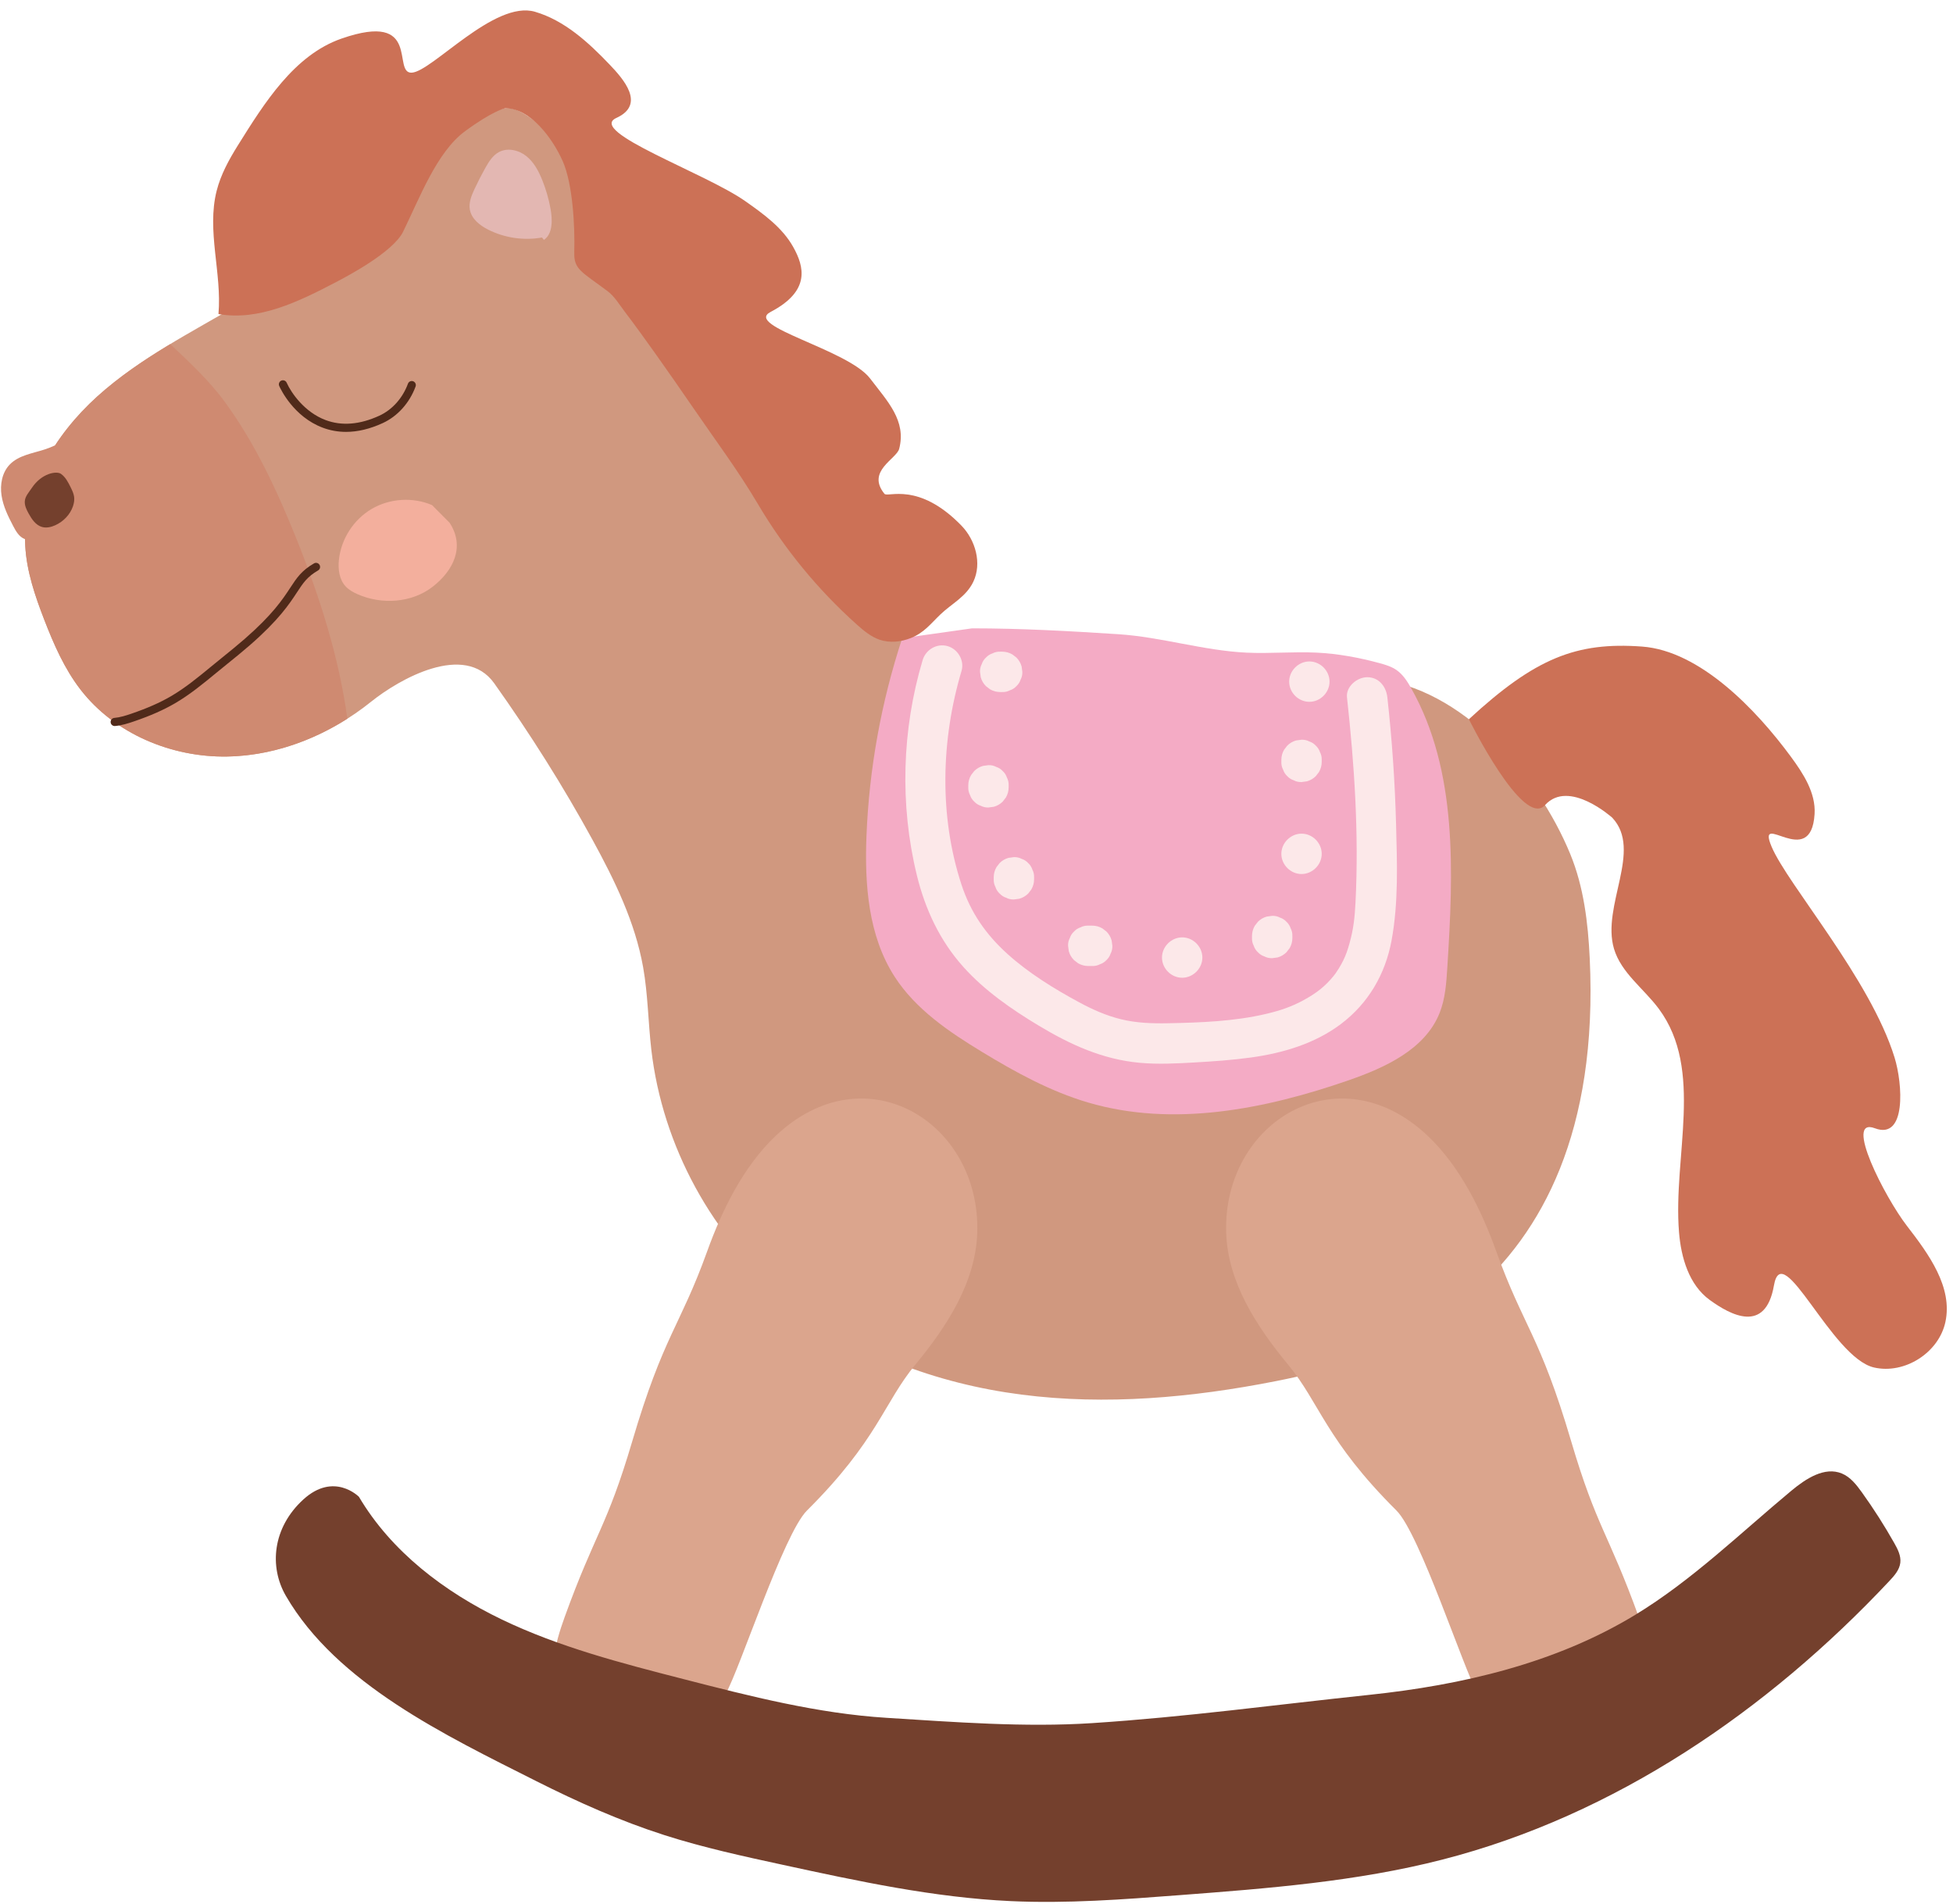 <?xml version="1.0" encoding="UTF-8"?><svg xmlns="http://www.w3.org/2000/svg" xmlns:xlink="http://www.w3.org/1999/xlink" height="330.5" preserveAspectRatio="xMidYMid meet" version="1.0" viewBox="43.5 46.6 339.1 330.5" width="339.1" zoomAndPan="magnify"><g id="change1_1"><path d="M127.281,67.093c-6.912,4.044-12.467,11.231-18.675,16.146c-7.401,5.86-15.201,11.216-23.331,16.015 c-8.545,5.045-17.545,9.542-24.907,16.195s-13.032,16.03-12.481,25.938c0.245,4.411,1.695,8.66,3.289,12.78 c1.655,4.277,3.511,8.538,6.315,12.167c5.914,7.654,15.79,11.773,25.461,11.608c9.123-0.157,17.944-3.863,25.002-9.531 c4.821-3.872,16.219-10.406,21.363-3.176c6.218,8.74,11.952,17.823,17.099,27.234c3.813,6.973,7.363,14.235,8.752,22.06 c0.838,4.722,0.87,9.548,1.422,14.312c1.94,16.727,10.591,32.579,23.608,43.261c11.461,9.404,25.93,14.713,40.632,16.613 c14.703,1.9,29.673,0.532,44.217-2.339c15.073-2.976,57.353-12.988,54.478-73.409c-0.293-6.153-1.034-12.385-3.376-18.083 c-5.724-13.927-18.941-28.921-33.924-30.413c-6.466-0.644-19.537-1.503-26.034-1.568c-17.393-0.173-44.95-0.675-60.937-7.525 c-3.438-0.607-16.387-17.8-28.147-36.138c-4.449-6.938-8.278-14.404-13.768-20.614c-2.143-2.424-7.348-5.03-8.716-7.664 c-1.674-3.223-0.219-9.621-1.529-13.491c-1.527-4.51-4.446-8.643-8.534-11.085c-1.019-0.609-2.173-1.123-3.353-0.995 c-0.679,0.074-1.315,0.355-1.932,0.648C128.596,66.358,127.932,66.712,127.281,67.093z" fill="#d0987f"/></g><g id="change2_1"><path d="M94.934,140.045c-3.312-8.236-7.116-16.433-12.37-23.631c-2.784-3.814-6.165-6.916-9.505-10.071 c-4.48,2.703-8.815,5.603-12.692,9.107c-7.362,6.653-13.032,16.029-12.481,25.938c0.245,4.411,1.695,8.661,3.289,12.78 c1.655,4.277,3.511,8.538,6.314,12.167c5.915,7.654,15.79,11.774,25.461,11.607c7.414-0.127,14.63-2.599,20.861-6.564 C102.353,160.617,98.944,150.016,94.934,140.045z" fill="#cf8a71"/></g><g id="change3_1"><path d="M141.532,327.363L141.532,327.363c-1.677,4.637-3.225,10.241-0.199,14.134 c1.571,2.021,13.14,7.464,16.352,7.321c5.006-0.223,9.356-3.845,11.835-8.199c2.479-4.354,10.03-27.733,14.095-31.776 c12.258-12.191,13.341-18.706,18.817-25.329c5.476-6.623,10.481-14.316,10.749-22.905c0.598-19.171-19.453-31.535-35.013-16.798 c-5.617,5.32-9.335,12.962-11.888,20.053c-4.72,13.108-7.542,14.481-12.999,32.948 C148.849,311.806,146.849,312.658,141.532,327.363z" fill="#dba58d"/></g><g id="change3_2"><path d="M328.05,327.363L328.05,327.363c1.677,4.637,3.225,10.241,0.199,14.134 c-1.571,2.021-13.14,7.464-16.352,7.321c-5.005-0.223-9.356-3.845-11.835-8.199s-10.03-27.733-14.095-31.776 c-12.258-12.191-13.341-18.706-18.817-25.329c-5.476-6.623-10.481-14.316-10.749-22.905 c-0.598-19.171,19.453-31.535,35.013-16.798c5.617,5.32,9.335,12.962,11.888,20.053c4.72,13.108,7.542,14.481,12.999,32.948 C320.733,311.806,322.733,312.658,328.05,327.363z" fill="#dba58d"/></g><g id="change4_1"><path d="M137.606,87.832c-3.164,0.57-6.51,0.077-9.376-1.381c-1.439-0.732-2.861-1.859-3.148-3.447 c-0.22-1.216,0.274-2.437,0.795-3.557c0.59-1.269,1.229-2.515,1.914-3.735c0.59-1.05,1.263-2.128,2.322-2.702 c1.488-0.807,3.418-0.377,4.747,0.671c1.329,1.048,2.156,2.603,2.788,4.173c0.642,1.595,1.124,3.255,1.435,4.946 c0.344,1.873,0.441,4.399-1.147,5.451L137.606,87.832z" fill="#e3b7b2"/></g><g id="change5_1"><path d="M200.152,157.401c-3.65,11.09-5.746,22.691-6.207,34.357c-0.333,8.433,0.32,17.338,4.902,24.425 c3.657,5.657,9.433,9.559,15.19,13.055c5.833,3.542,11.879,6.862,18.427,8.782c14.754,4.324,30.683,1.165,45.208-3.874 c6.372-2.211,13.248-5.379,15.768-11.636c1.011-2.512,1.192-5.268,1.361-7.97c1.032-16.504,1.836-34.071-6.288-48.475 c-0.665-1.179-1.416-2.359-2.527-3.132c-0.876-0.609-1.919-0.924-2.948-1.204c-3.573-0.973-7.238-1.647-10.937-1.827 c-4.049-0.197-8.11,0.198-12.16,0.005c-7.511-0.357-14.808-2.721-22.312-3.205c-8.484-0.547-16.852-1.015-25.353-1.015 L200.152,157.401z" fill="#f4abc5"/></g><g id="change6_1"><path d="M203.695,161.21c-3.597,12.055-3.993,25.081-1.008,37.312c1.445,5.922,3.984,11.372,8.07,15.933 c3.702,4.133,8.377,7.368,13.108,10.212c5.486,3.298,11.099,5.866,17.542,6.447c3.148,0.284,6.316,0.125,9.465-0.057 c3.302-0.191,6.595-0.415,9.873-0.869c5.529-0.767,11.074-2.409,15.583-5.812c4.76-3.593,7.703-8.647,8.788-14.499 c1.225-6.61,0.957-13.508,0.782-20.196c-0.193-7.353-0.704-14.694-1.511-22.005c-0.207-1.881-1.462-3.505-3.505-3.505 c-1.734,0-3.713,1.611-3.505,3.505c1.294,11.729,2.076,23.723,1.482,35.524c-0.134,2.661-0.336,4.637-1.05,7.197 c-0.318,1.14-0.646,2.073-1.074,2.933c-0.241,0.483-0.502,0.956-0.785,1.416c-0.176,0.287-0.362,0.567-0.555,0.843 c-0.062,0.088-0.52,0.673-0.269,0.364c-1.601,1.966-3.093,3.081-5.255,4.268c-2.093,1.149-4.059,1.82-6.592,2.414 c-5.473,1.285-11.308,1.499-16.912,1.611c-2.757,0.055-5.524-0.032-8.214-0.69c-2.589-0.633-4.944-1.685-7.281-2.946 c-4.432-2.393-8.827-5.128-12.429-8.379c-3.771-3.405-6.42-7.209-8.019-12.104c-3.885-11.892-3.527-25.139,0.028-37.052 c0.541-1.813-0.651-3.817-2.448-4.311C206.143,158.25,204.239,159.39,203.695,161.21L203.695,161.21z" fill="#fce8e9"/></g><g id="change6_2"><path d="M217.506,159.737c-0.113,0-0.227,0-0.34,0c-0.483-0.018-0.933,0.082-1.35,0.302 c-0.434,0.141-0.81,0.383-1.128,0.725c-0.342,0.317-0.583,0.693-0.725,1.128c-0.219,0.418-0.32,0.868-0.302,1.35 c0.042,0.311,0.083,0.621,0.125,0.932c0.167,0.594,0.467,1.109,0.901,1.546c0.236,0.183,0.473,0.365,0.709,0.548 c0.547,0.317,1.136,0.477,1.769,0.478c0.113,0,0.227,0,0.34,0c0.483,0.018,0.933-0.082,1.35-0.302 c0.434-0.141,0.81-0.383,1.128-0.725c0.342-0.317,0.583-0.693,0.725-1.128c0.219-0.418,0.32-0.868,0.302-1.35 c-0.042-0.311-0.083-0.621-0.125-0.932c-0.167-0.594-0.467-1.109-0.901-1.546c-0.236-0.183-0.473-0.365-0.709-0.548 C218.728,159.898,218.139,159.739,217.506,159.737L217.506,159.737z" fill="#fce8e9"/></g><g id="change6_3"><path d="M218.633,183.285c0-0.113,0-0.227,0-0.34c0.018-0.483-0.082-0.933-0.302-1.35 c-0.141-0.434-0.383-0.81-0.725-1.128c-0.317-0.342-0.693-0.583-1.128-0.725c-0.418-0.219-0.868-0.32-1.35-0.302 c-0.311,0.042-0.621,0.083-0.932,0.125c-0.594,0.167-1.109,0.467-1.546,0.901c-0.183,0.236-0.365,0.473-0.548,0.709 c-0.317,0.547-0.477,1.136-0.478,1.769c0,0.113,0,0.227,0,0.34c-0.018,0.483,0.082,0.933,0.302,1.35 c0.141,0.434,0.383,0.81,0.725,1.128c0.317,0.342,0.693,0.583,1.128,0.725c0.418,0.219,0.868,0.32,1.35,0.302 c0.311-0.042,0.621-0.083,0.932-0.125c0.594-0.167,1.109-0.467,1.546-0.901c0.183-0.236,0.365-0.473,0.548-0.709 C218.471,184.508,218.631,183.918,218.633,183.285L218.633,183.285z" fill="#fce8e9"/></g><g id="change6_4"><path d="M223.049,199.253c0-0.113,0-0.227,0-0.34c0.018-0.482-0.082-0.933-0.302-1.35 c-0.141-0.434-0.383-0.81-0.725-1.128c-0.317-0.342-0.693-0.583-1.128-0.725c-0.418-0.219-0.868-0.32-1.35-0.302 c-0.311,0.042-0.621,0.083-0.932,0.125c-0.594,0.167-1.109,0.467-1.546,0.901c-0.183,0.236-0.365,0.473-0.548,0.709 c-0.317,0.547-0.477,1.136-0.478,1.769c0,0.113,0,0.227,0,0.34c-0.018,0.483,0.082,0.933,0.302,1.35 c0.141,0.434,0.383,0.81,0.725,1.128c0.317,0.342,0.693,0.583,1.128,0.725c0.418,0.219,0.868,0.32,1.35,0.302 c0.311-0.042,0.621-0.083,0.932-0.125c0.594-0.167,1.109-0.467,1.546-0.901c0.183-0.236,0.365-0.473,0.548-0.709 C222.888,200.475,223.047,199.886,223.049,199.253L223.049,199.253z" fill="#fce8e9"/></g><g id="change6_5"><path d="M232.454,214.309c0.227,0,0.453,0,0.68,0c0.483,0.018,0.933-0.082,1.35-0.302 c0.434-0.141,0.81-0.383,1.128-0.725c0.342-0.317,0.583-0.693,0.725-1.128c0.219-0.418,0.32-0.868,0.302-1.35 c-0.042-0.311-0.083-0.621-0.125-0.932c-0.167-0.594-0.467-1.109-0.901-1.546c-0.236-0.183-0.473-0.365-0.709-0.548 c-0.547-0.317-1.136-0.477-1.769-0.478c-0.227,0-0.453,0-0.68,0c-0.483-0.018-0.933,0.082-1.35,0.302 c-0.434,0.141-0.81,0.383-1.128,0.725c-0.342,0.317-0.583,0.693-0.725,1.128c-0.219,0.418-0.32,0.868-0.302,1.35 c0.042,0.311,0.083,0.621,0.125,0.932c0.167,0.594,0.467,1.109,0.901,1.546c0.236,0.183,0.473,0.365,0.709,0.548 C231.232,214.147,231.822,214.307,232.454,214.309L232.454,214.309z" fill="#fce8e9"/></g><g id="change6_6"><path d="M248.762,216.347c1.894,0,3.505-1.611,3.505-3.505c0-1.901-1.604-3.505-3.505-3.505 c-1.894,0-3.505,1.611-3.505,3.505C245.257,214.743,246.861,216.347,248.762,216.347L248.762,216.347z" fill="#fce8e9"/></g><g id="change6_7"><path d="M267.894,209.445c0-0.113,0-0.227,0-0.34c0.018-0.483-0.082-0.933-0.302-1.35 c-0.141-0.434-0.383-0.81-0.725-1.128c-0.317-0.342-0.693-0.583-1.128-0.725c-0.418-0.219-0.868-0.32-1.35-0.302 c-0.311,0.042-0.621,0.083-0.932,0.125c-0.594,0.167-1.109,0.467-1.546,0.901c-0.183,0.236-0.365,0.473-0.548,0.709 c-0.317,0.547-0.477,1.136-0.478,1.769c0,0.113,0,0.227,0,0.34c-0.018,0.483,0.082,0.933,0.302,1.35 c0.141,0.434,0.383,0.81,0.725,1.128c0.317,0.342,0.693,0.583,1.128,0.725c0.418,0.219,0.868,0.32,1.35,0.302 c0.311-0.042,0.621-0.083,0.932-0.125c0.594-0.167,1.109-0.467,1.546-0.901c0.183-0.236,0.365-0.473,0.548-0.709 C267.733,210.667,267.892,210.078,267.894,209.445L267.894,209.445z" fill="#fce8e9"/></g><g id="change6_8"><path d="M269.485,198.341c1.894,0,3.505-1.611,3.505-3.505c0-1.901-1.604-3.505-3.505-3.505 c-1.894,0-3.505,1.611-3.505,3.505C265.981,196.737,267.585,198.341,269.485,198.341L269.485,198.341z" fill="#fce8e9"/></g><g id="change6_9"><path d="M272.99,178.869c0-0.113,0-0.227,0-0.34c0.018-0.482-0.082-0.933-0.302-1.35 c-0.141-0.434-0.383-0.81-0.725-1.128c-0.317-0.342-0.693-0.583-1.128-0.725c-0.418-0.219-0.868-0.32-1.35-0.302 c-0.311,0.042-0.621,0.083-0.932,0.125c-0.594,0.167-1.109,0.467-1.546,0.901c-0.183,0.236-0.365,0.473-0.548,0.709 c-0.317,0.547-0.477,1.136-0.478,1.769c0,0.113,0,0.227,0,0.34c-0.018,0.483,0.082,0.933,0.302,1.35 c0.141,0.434,0.383,0.81,0.725,1.128c0.317,0.342,0.693,0.583,1.128,0.725c0.418,0.219,0.868,0.32,1.35,0.302 c0.311-0.042,0.621-0.083,0.932-0.125c0.594-0.167,1.109-0.467,1.546-0.901c0.183-0.236,0.365-0.473,0.548-0.709 C272.829,180.091,272.988,179.502,272.99,178.869L272.99,178.869z" fill="#fce8e9"/></g><g id="change6_10"><path d="M270.844,168.444c1.894,0,3.505-1.611,3.505-3.505c0-1.901-1.604-3.505-3.505-3.505 c-1.894,0-3.505,1.611-3.505,3.505C267.34,166.841,268.944,168.444,270.844,168.444L270.844,168.444z" fill="#fce8e9"/></g><g id="change2_2"><path d="M54.983,122.876c-1.176,0.745-2.447,1.341-3.772,1.768c-2.113,0.681-4.501,1.014-6.035,2.619 c-1.32,1.382-1.695,3.463-1.41,5.353c0.285,1.89,1.147,3.638,2.035,5.33c0.466,0.889,1.012,1.836,1.941,2.216 c0.941,0.385,2.009,0.079,2.975-0.237c1.208-0.394,2.466-0.833,3.328-1.766c0.71-0.768,1.073-1.789,1.354-2.796 c0.827-2.963,1.148-6.084,0.853-9.146L54.983,122.876z" fill="#cf8a71"/></g><g id="change7_2"><path d="M54.093,128.872c0.786,0.557,1.242,1.456,1.669,2.319c0.259,0.525,0.522,1.061,0.604,1.64 c0.078,0.549-0.013,1.112-0.189,1.638c-0.494,1.475-1.67,2.682-3.087,3.322c-0.718,0.324-1.537,0.512-2.294,0.296 c-1.092-0.31-1.788-1.356-2.334-2.351c-0.358-0.653-0.703-1.359-0.657-2.102c0.055-0.885,0.724-1.574,1.213-2.314 C50.7,128.769,53.307,128.315,54.093,128.872z" fill="#74402d"/></g><g id="change8_1"><path d="M118.513,134.288c-3.346-1.43-7.364-1.17-10.498,0.678c-3.134,1.848-5.306,5.239-5.674,8.858 c-0.163,1.601,0.06,3.352,1.14,4.545c0.57,0.629,1.332,1.052,2.108,1.395c4.191,1.85,9.406,1.515,13.025-1.293 c3.619-2.808,5.676-6.964,2.946-11.117L118.513,134.288z" fill="#f3af9d"/></g><g id="change9_1"><path d="M103.585,121.579c-1.406,0-2.763-0.244-4.064-0.734c-5.039-1.896-7.298-6.692-7.539-7.232 c-0.159-0.356,0.001-0.774,0.357-0.934c0.357-0.156,0.774,0.002,0.933,0.357c0.786,1.762,3.09,5.11,6.747,6.486 c2.813,1.06,5.961,0.805,9.353-0.756c2.237-1.029,4.045-3.054,4.961-5.552c0.134-0.367,0.54-0.555,0.906-0.42 c0.366,0.134,0.554,0.54,0.42,0.906c-1.044,2.849-3.121,5.163-5.697,6.349C107.748,121.069,105.615,121.579,103.585,121.579z" fill="#502a1a"/></g><g id="change9_2"><path d="M63.412,172.646c-0.362,0-0.671-0.277-0.703-0.646c-0.034-0.389,0.254-0.73,0.643-0.765 c1.01-0.087,2.009-0.406,2.945-0.727c2.782-0.953,4.968-1.916,6.88-3.032c2.488-1.451,4.768-3.33,6.973-5.146 c0.647-0.533,1.299-1.061,1.951-1.588c1.278-1.034,2.6-2.103,3.856-3.196c4.89-4.257,6.65-6.938,7.935-8.896 c1.136-1.731,1.958-2.981,4.127-4.238c0.336-0.196,0.77-0.081,0.965,0.258c0.195,0.337,0.08,0.77-0.257,0.965 c-1.88,1.089-2.586,2.163-3.654,3.791c-1.33,2.025-3.152,4.801-8.188,9.185c-1.275,1.111-2.607,2.188-3.896,3.23 c-0.648,0.524-1.297,1.049-1.941,1.579c-2.248,1.853-4.572,3.768-7.159,5.277c-1.995,1.164-4.262,2.164-7.135,3.147 c-1.019,0.349-2.112,0.698-3.281,0.799C63.453,172.646,63.433,172.646,63.412,172.646z" fill="#502a1a"/></g><g id="change10_2"><path d="M212.507,147.579c-1.239,2.617-3.734,3.791-5.722,5.691c-1.697,1.621-2.816,3.178-5.148,4.104 c-1.705,0.677-3.644,0.879-5.384,0.295c-1.517-0.51-2.78-1.567-3.973-2.634c-6.754-6.038-12.572-13.123-17.18-20.924 c-3.474-5.88-7.469-11.199-11.323-16.824c-2.132-3.111-4.288-6.206-6.474-9.279c-1.757-2.468-3.526-4.929-5.361-7.34 c-0.865-1.137-1.753-2.623-2.914-3.494c-4.592-3.444-5.906-3.784-5.818-6.787c0.127-4.372-0.239-11.847-2.02-15.841 c-1.781-3.994-5.61-9.155-9.984-9.155c0,0-2.078,0.397-6.976,4c-4.898,3.603-7.885,11.626-10.736,17.429 c-1.766,3.595-9.835,7.81-11.787,8.829c-6.325,3.3-13.247,6.703-20.274,5.471c0.615-7.14-2.08-14.457-0.314-21.403 c0.717-2.821,2.139-5.41,3.682-7.878c4.605-7.367,9.776-15.677,17.98-18.535c14.048-4.894,8.7,6.098,12.216,5.911 c3.516-0.187,14.351-12.642,21.394-10.573c5.14,1.51,9.264,5.299,12.963,9.174c2.354,2.466,6.328,6.91,1.164,9.259 c-5.165,2.349,15.428,9.541,22.398,14.457c3.164,2.231,6.432,4.576,8.316,7.958c1.884,3.382,3.069,7.605-3.949,11.274 c-4.679,2.446,13.448,6.505,17.288,11.54c3.056,4.009,6.321,7.333,5.055,12.212c-0.461,1.775-5.752,3.89-2.559,7.814 c0.564,0.694,5.886-2.18,13.365,5.52C212.883,140.376,214.014,144.398,212.507,147.579z" fill="#cc7156"/></g><g id="change7_1"><path d="M105.824,306.465c5.635,9.523,14.852,16.515,24.826,21.306c9.974,4.791,20.771,7.574,31.488,10.328 c11.622,2.987,23.329,5.987,35.305,6.734c11.743,0.732,23.95,1.683,35.691,0.919c16.173-1.053,31.977-3.207,48.095-4.905 c16.118-1.698,32.332-5.464,46.182-13.882c9.892-6.013,18.25-14.186,27.153-21.585c2.497-2.075,5.754-4.212,8.75-2.962 c1.483,0.619,2.524,1.957,3.461,3.262c2.036,2.834,3.917,5.78,5.632,8.819c0.592,1.049,1.183,2.198,1.047,3.395 c-0.141,1.245-1.034,2.256-1.891,3.169c-21.143,22.526-47.68,40.693-77.603,48.377c-14.897,3.825-30.327,5.009-45.663,6.177 c-9.761,0.744-19.551,1.488-29.329,1.033c-13.335-0.62-26.454-3.458-39.5-6.287c-6.919-1.5-13.851-3.004-20.594-5.163 c-7.69-2.463-15.088-5.765-22.298-9.398c-15.712-7.917-34.607-16.918-43.435-32.137c-2.933-5.056-2.331-11.838,3.014-16.729 C101.498,302.047,105.824,306.465,105.824,306.465z" fill="#74402d"/></g><g id="change10_1"><path d="M374.59,259.413c-3.797-4.913-11.04-19.007-5.55-16.932c5.491,2.075,4.833-7.692,3.41-12.297 c-4.204-13.61-18.585-30.032-21.348-36.591c-2.763-6.559,6.852,4.28,7.465-5.665c0.227-3.675-1.958-7.025-4.141-9.99 c-5.988-8.131-15.743-18.347-25.814-19.086c-11.401-0.837-18.566,2.005-30.066,12.614c0,0,9.435,19.093,13.22,14.905 c4.144-4.586,11.671,2.191,11.671,2.191c5.318,5.662-1.911,15.31,0.302,22.755c1.245,4.19,5.176,6.911,7.78,10.421 c7.895,10.639,2.439,25.59,3.51,38.795c0.359,4.426,1.736,9.142,5.329,11.752c3.593,2.609,9.683,5.948,11.152-2.52 c1.469-8.468,9.98,12.562,17.386,14.249c5.309,1.21,11.237-2.568,12.382-7.891C382.587,270.055,378.387,264.326,374.59,259.413z" fill="#cc7156"/></g></svg>